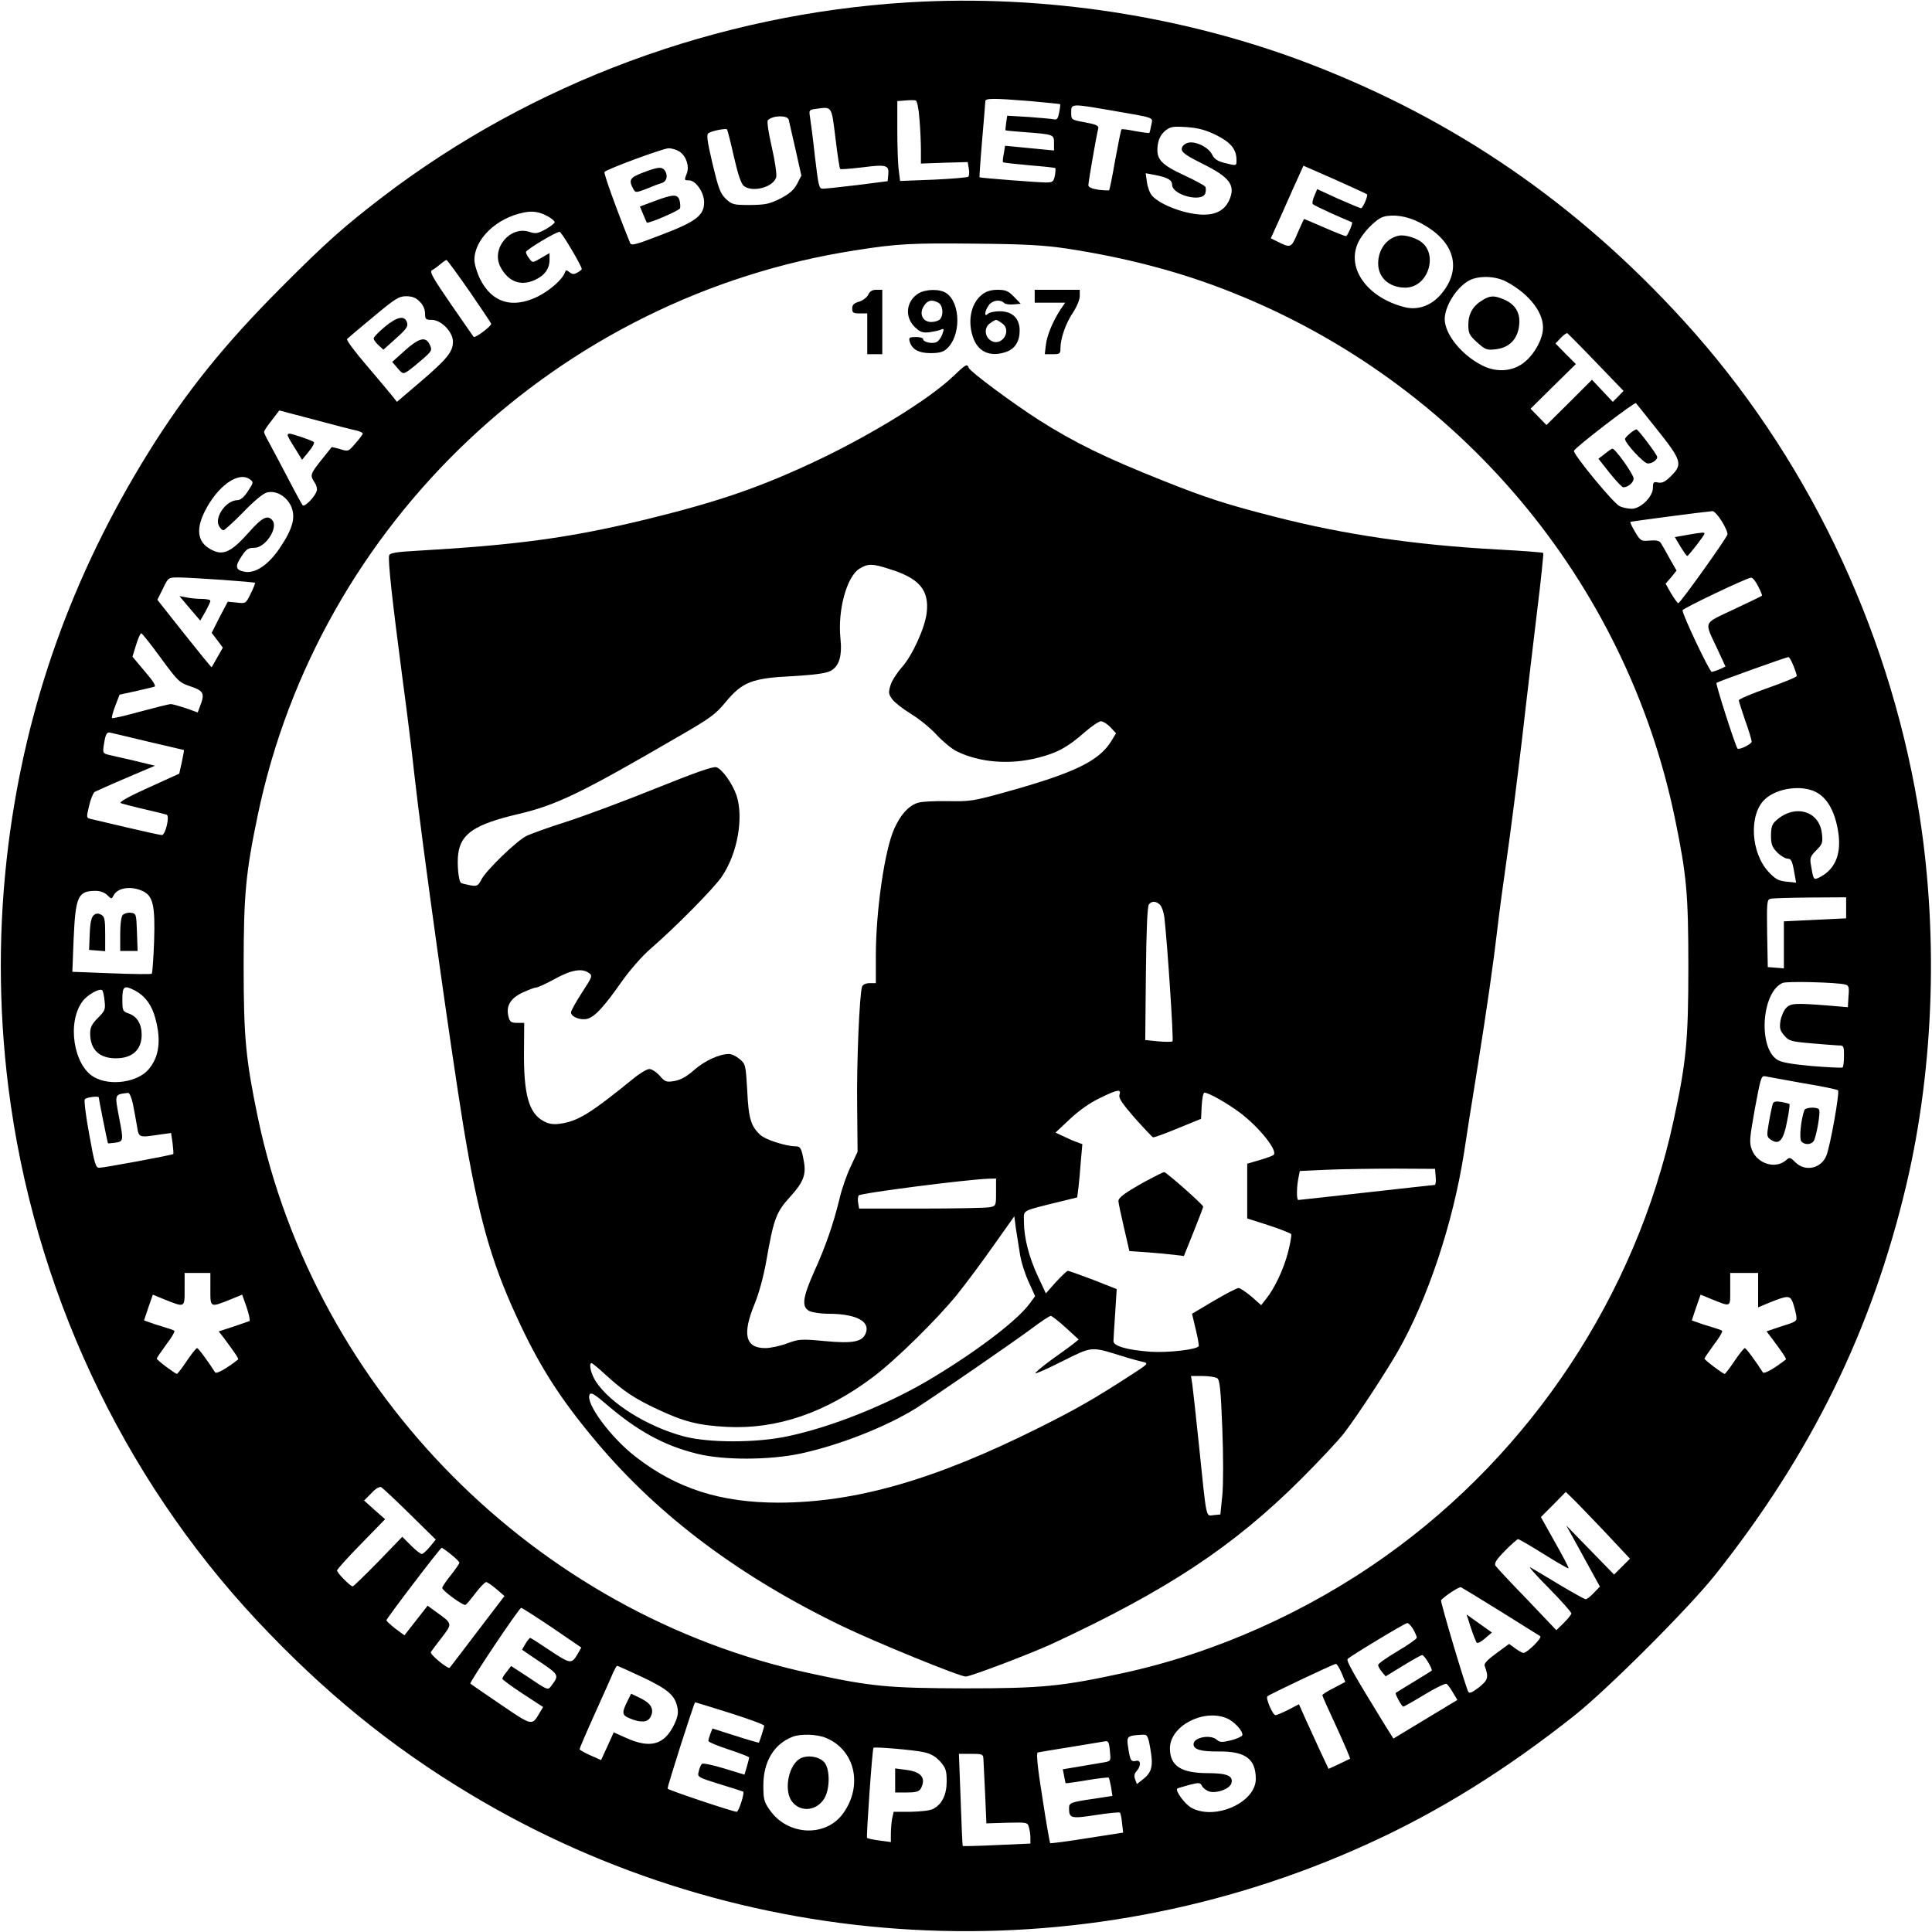
<svg version="1.0" xmlns="http://www.w3.org/2000/svg"
 width="900pt" height="900pt" viewBox="0 0 900 900"
 preserveAspectRatio="xMidYMid meet">

<g transform="translate(0,900) scale(0.1,-0.1)"
fill="#000000" stroke="none">
<path d="M4232 8989 c-890 -54 -1752 -373 -2452 -908 -177 -136 -261 -210
-465 -415 -271 -271 -449 -493 -625 -776 -354 -571 -569 -1174 -651 -1825 -47
-375 -47 -755 0 -1130 117 -931 526 -1809 1159 -2485 309 -330 624 -587 991
-807 1266 -761 2836 -848 4186 -231 330 150 644 346 960 597 155 123 533 501
656 656 447 563 730 1140 890 1818 131 557 150 1191 53 1767 -143 843 -526
1636 -1090 2255 -499 548 -1067 938 -1744 1198 -582 223 -1238 324 -1868 286z
m51 -542 c4 -45 7 -111 7 -146 l0 -63 109 4 109 3 5 -30 c3 -16 2 -33 -2 -38
-4 -4 -77 -10 -163 -14 l-155 -6 -6 48 c-4 26 -7 110 -7 186 l0 138 38 3 c20
2 42 2 48 0 6 -2 14 -39 17 -85z m517 82 c74 -7 136 -13 138 -14 2 -2 0 -19
-4 -39 -5 -27 -10 -35 -23 -32 -9 2 -62 7 -117 11 l-102 6 -5 -33 c-2 -18 -4
-34 -3 -35 1 -1 37 -5 81 -8 145 -11 145 -11 145 -51 l0 -35 -52 5 c-29 3 -81
8 -114 11 l-62 6 -6 -37 c-4 -20 -6 -38 -3 -40 2 -2 57 -8 122 -14 64 -5 119
-11 121 -13 2 -2 1 -18 -2 -35 -6 -29 -10 -32 -43 -32 -35 0 -304 21 -308 24
-1 1 4 78 12 171 8 94 15 176 15 183 0 15 36 15 210 1z m380 -44 c208 -36 190
-30 183 -68 -3 -17 -7 -34 -9 -36 -2 -2 -31 2 -65 8 -33 7 -63 11 -65 8 -2 -2
-15 -66 -29 -142 -13 -76 -26 -139 -28 -141 -2 -2 -25 -1 -50 2 -31 5 -47 12
-47 21 0 16 39 240 46 264 4 13 -8 19 -61 29 -65 12 -65 12 -65 46 0 42 -1 42
190 9z m-1288 -129 c9 -76 19 -141 22 -143 2 -3 47 1 100 7 115 15 128 11 124
-32 l-3 -32 -140 -18 c-77 -9 -149 -17 -161 -17 -19 -1 -21 10 -38 152 -9 83
-20 166 -23 184 -5 30 -3 32 29 36 75 10 71 16 90 -137z m-218 87 c2 -10 17
-73 32 -140 l27 -121 -20 -39 c-15 -28 -35 -46 -78 -68 -50 -25 -68 -29 -140
-30 -79 0 -85 2 -114 29 -26 25 -34 48 -62 164 -25 107 -29 136 -18 142 16 11
80 23 86 17 2 -3 17 -60 32 -128 19 -83 34 -127 47 -136 42 -31 138 -4 150 42
3 14 -6 76 -21 141 -15 64 -23 120 -18 124 23 23 90 24 97 3z m1991 -72 c68
-34 95 -66 95 -116 0 -29 2 -28 -56 -14 -32 8 -48 19 -57 38 -17 36 -82 67
-116 55 -16 -6 -26 -17 -26 -29 0 -15 23 -31 95 -67 130 -64 158 -102 125
-173 -21 -44 -60 -65 -117 -65 -82 0 -201 44 -241 88 -10 11 -21 39 -24 63
l-6 42 38 -7 c63 -12 85 -24 85 -46 0 -49 141 -85 155 -40 3 11 3 24 0 30 -4
6 -48 30 -100 54 -109 51 -130 75 -122 139 4 29 14 49 33 66 25 21 35 23 101
19 55 -4 88 -13 138 -37z m-2500 -77 c31 -20 47 -67 35 -100 -13 -34 -13 -34
9 -34 32 0 71 -56 71 -102 0 -62 -38 -91 -202 -153 -119 -46 -138 -51 -143
-36 -63 155 -124 325 -119 330 13 14 271 109 297 110 15 1 38 -6 52 -15z
m3203 -199 c6 -6 -19 -65 -28 -65 -4 0 -51 20 -106 44 l-98 45 -13 -31 c-7
-16 -11 -33 -8 -38 2 -4 44 -24 92 -46 48 -21 89 -39 91 -39 6 -4 -21 -65 -28
-65 -5 0 -51 18 -101 40 -51 22 -93 40 -94 40 -1 0 -14 -29 -30 -65 -30 -71
-32 -72 -97 -39 l-28 14 24 53 c13 28 47 104 75 168 l53 117 146 -64 c80 -36
148 -67 150 -69z m-3814 -104 c16 -9 29 -20 30 -26 0 -5 -19 -20 -42 -33 -37
-20 -47 -22 -76 -12 -90 29 -179 -78 -135 -163 36 -69 94 -91 159 -62 47 21
70 53 70 95 l0 31 -40 -23 c-39 -23 -39 -23 -54 -3 -9 11 -16 25 -16 31 0 10
139 94 157 94 9 0 103 -159 103 -173 0 -3 -9 -11 -21 -17 -15 -9 -24 -8 -36 2
-14 11 -17 11 -21 0 -10 -32 -68 -83 -124 -112 -120 -60 -216 -31 -272 81 -14
29 -26 69 -26 88 0 97 103 196 230 221 42 9 75 3 114 -19z m4056 -26 c167 -84
206 -218 100 -339 -45 -51 -107 -72 -166 -57 -171 43 -270 176 -220 295 20 48
83 114 120 126 45 13 109 4 166 -25z m-1640 -123 c281 -43 534 -110 769 -204
1059 -421 1836 -1346 2064 -2453 54 -263 62 -348 62 -690 0 -344 -10 -444 -69
-716 -176 -811 -661 -1544 -1340 -2027 -369 -263 -801 -455 -1230 -547 -282
-61 -375 -70 -731 -70 -356 1 -436 8 -721 70 -1278 276 -2305 1310 -2573 2590
-56 270 -66 372 -66 705 0 333 10 436 66 704 285 1361 1402 2416 2784 2630
195 31 263 34 555 31 235 -2 322 -7 430 -23z m-2785 -196 c54 -79 101 -148
103 -154 3 -10 -75 -69 -82 -61 -1 2 -49 71 -106 153 -82 119 -100 150 -88
157 8 4 26 17 39 28 13 11 26 20 29 20 3 0 50 -64 105 -143z m4832 42 c112
-60 180 -152 170 -229 -7 -55 -51 -125 -99 -156 -52 -35 -124 -37 -186 -4 -95
49 -171 144 -172 214 0 60 54 147 113 180 45 24 122 22 174 -5z m-5062 -93
c16 -15 25 -36 25 -55 0 -27 3 -30 31 -30 44 0 99 -56 99 -102 0 -47 -28 -81
-153 -188 l-108 -92 -18 23 c-10 13 -64 77 -120 143 -56 65 -99 122 -94 127 4
4 59 51 122 103 102 85 119 96 153 96 28 0 46 -7 63 -25z m5480 -283 l128
-133 -25 -26 -25 -25 -49 52 -48 51 -106 -106 -106 -105 -37 38 -37 38 105
104 106 104 -48 48 -47 48 24 25 c13 14 27 24 31 23 3 -2 64 -63 134 -136z
m274 -300 c126 -157 131 -174 76 -229 -27 -27 -41 -34 -60 -31 -22 5 -25 2
-25 -24 0 -42 -57 -98 -99 -98 -16 0 -42 5 -56 12 -28 12 -218 243 -213 258 6
16 283 229 289 222 3 -4 43 -53 88 -110z m-6046 -18 c15 -4 27 -10 27 -14 0
-3 -15 -24 -34 -45 -33 -39 -34 -39 -72 -27 -21 6 -39 10 -39 9 -1 -1 -22 -28
-48 -60 -52 -65 -54 -72 -31 -105 8 -12 13 -30 9 -40 -9 -28 -56 -75 -65 -66
-4 5 -36 63 -70 129 -35 66 -73 139 -86 162 -13 23 -24 46 -24 51 0 5 16 29
36 54 l35 46 167 -44 c92 -25 179 -47 195 -50z m-499 -227 c18 -13 17 -16 -9
-55 -18 -28 -35 -42 -49 -42 -52 0 -108 -79 -86 -120 6 -11 15 -20 21 -20 5 0
47 38 92 84 49 51 93 88 111 92 42 10 89 -17 111 -62 24 -52 10 -106 -53 -199
-53 -78 -115 -119 -165 -108 -40 8 -43 25 -12 71 22 34 32 40 58 40 52 -2 115
93 86 128 -22 27 -48 14 -109 -55 -77 -87 -115 -107 -162 -88 -76 32 -90 93
-44 185 60 119 157 188 210 149z m6856 -194 c17 -27 29 -55 27 -63 -5 -19
-219 -319 -229 -320 -3 0 -18 20 -33 45 l-26 46 26 30 25 31 -32 56 c-17 32
-36 64 -41 72 -6 11 -21 14 -51 12 -41 -4 -44 -2 -69 40 -14 23 -24 45 -22 47
3 2 327 45 382 50 7 1 27 -20 43 -46z m-6988 -274 c84 -6 154 -12 156 -14 2
-1 -7 -24 -20 -50 -23 -47 -23 -47 -65 -42 l-42 4 -38 -72 -37 -73 26 -34 26
-35 -25 -44 c-13 -24 -26 -45 -27 -47 -2 -1 -59 69 -128 156 l-125 158 26 52
c25 52 25 52 72 52 26 0 116 -5 201 -11z m7158 -30 c12 -23 20 -43 18 -44 -2
-2 -61 -31 -132 -64 -145 -69 -138 -51 -76 -184 l38 -82 -26 -12 c-15 -7 -32
-12 -38 -13 -10 0 -138 269 -136 287 1 9 299 151 319 152 7 1 22 -17 33 -40z
m-7441 -334 c80 -109 86 -115 140 -133 61 -21 66 -33 42 -94 l-10 -27 -55 20
c-31 10 -62 19 -70 19 -9 0 -73 -16 -143 -35 -69 -19 -129 -33 -131 -30 -3 2
4 28 15 57 l20 52 74 16 c41 9 80 19 88 21 9 3 -5 26 -45 72 l-57 68 17 55 c9
30 20 54 24 54 4 0 45 -52 91 -115z m7605 -35 c9 -22 16 -44 16 -49 0 -5 -61
-30 -135 -56 -74 -26 -135 -52 -135 -57 0 -5 14 -48 30 -95 17 -46 30 -91 30
-98 0 -11 -58 -40 -66 -32 -9 9 -103 301 -98 306 5 5 322 119 335 120 4 1 14
-17 23 -39z m-7659 -356 c88 -20 161 -38 162 -38 1 -1 -4 -26 -10 -56 l-12
-54 -143 -65 c-87 -39 -138 -67 -130 -72 7 -3 56 -16 108 -28 52 -12 100 -24
106 -26 16 -5 -5 -95 -22 -95 -8 0 -80 16 -161 35 -81 19 -158 37 -170 40 -21
5 -21 7 -8 61 7 31 19 60 26 65 8 4 74 34 147 65 l134 57 -99 24 c-54 12 -109
25 -122 28 -21 6 -23 10 -17 47 8 52 14 60 34 54 10 -2 89 -21 177 -42z m7765
-234 c50 -26 85 -85 101 -173 20 -108 -8 -184 -83 -223 -30 -15 -30 -15 -42
57 -6 32 -2 41 25 68 29 29 31 36 26 79 -12 106 -128 138 -214 59 -18 -16 -23
-31 -23 -70 0 -40 5 -53 29 -78 16 -16 38 -29 49 -29 15 0 21 -11 29 -56 l10
-56 -46 5 c-37 4 -52 13 -82 45 -84 90 -93 269 -17 339 56 52 170 68 238 33z
m-7793 -462 c46 -23 56 -68 51 -230 -3 -82 -8 -151 -11 -154 -3 -3 -87 -2
-188 2 l-182 7 6 154 c9 198 20 223 103 223 21 0 42 -8 54 -20 19 -19 20 -19
30 0 19 36 84 44 137 18z m7933 -77 l0 -49 -145 -7 -145 -7 0 -110 0 -109 -37
3 -38 3 -3 157 c-2 143 -1 157 15 161 10 3 93 5 186 6 l167 1 0 -49z m-5 -357
c17 -4 20 -12 16 -55 l-3 -51 -82 7 c-162 13 -184 12 -205 -10 -11 -11 -23
-38 -27 -61 -5 -34 -2 -45 18 -68 21 -25 32 -28 123 -36 55 -5 112 -9 128 -10
26 0 27 -2 27 -49 0 -28 -3 -52 -7 -54 -5 -2 -69 1 -143 7 -97 9 -143 17 -162
30 -89 59 -71 315 26 357 20 9 248 3 291 -7z m-7967 -28 c48 -25 80 -69 96
-131 28 -104 17 -181 -34 -239 -52 -58 -177 -76 -251 -34 -97 54 -128 257 -54
354 23 31 80 62 91 51 4 -3 9 -26 11 -49 5 -40 2 -47 -31 -80 -28 -28 -36 -44
-36 -72 0 -75 42 -116 120 -116 76 0 119 39 120 108 0 52 -21 87 -61 101 -27
9 -29 13 -29 65 0 62 8 68 58 42z m7772 -432 c85 -14 158 -29 162 -33 9 -8
-36 -260 -54 -304 -24 -61 -99 -77 -145 -31 -23 23 -27 24 -42 10 -49 -44
-135 -18 -160 48 -13 34 -11 51 14 192 27 145 30 155 49 150 12 -2 91 -17 176
-32z m-7781 -96 c6 -29 14 -75 19 -103 9 -56 7 -55 108 -40 l51 7 7 -48 c3
-26 5 -49 3 -50 -5 -5 -323 -64 -345 -64 -16 0 -22 19 -46 154 -16 85 -25 159
-21 165 5 9 65 17 65 9 0 -8 41 -212 43 -214 1 -1 17 1 35 3 37 6 38 8 17 116
-21 112 -23 108 42 116 6 0 16 -22 22 -51z m361 -864 c0 -87 -3 -86 97 -46
l51 21 21 -59 c11 -33 17 -61 13 -64 -4 -2 -38 -13 -75 -26 l-68 -22 24 -31
c55 -74 70 -97 66 -100 -53 -42 -101 -69 -107 -60 -33 52 -78 113 -84 113 -4
0 -26 -27 -48 -60 -22 -33 -43 -60 -46 -60 -8 0 -93 64 -94 71 0 3 20 32 44
65 25 32 42 62 38 65 -4 3 -27 11 -51 18 -25 7 -55 17 -67 22 l-23 8 20 60 21
60 51 -21 c100 -40 97 -41 97 46 l0 76 60 0 60 0 0 -76z m7210 -4 l0 -80 53
22 c85 34 95 34 108 2 6 -16 13 -43 16 -59 5 -30 4 -31 -67 -53 l-71 -24 24
-31 c55 -74 70 -97 66 -100 -53 -42 -101 -69 -107 -60 -33 52 -78 113 -84 113
-4 0 -26 -27 -48 -60 -22 -33 -43 -60 -46 -60 -8 0 -93 64 -94 71 0 3 20 32
44 65 25 32 42 62 38 65 -4 3 -27 11 -51 18 -25 7 -55 17 -67 22 l-23 8 20 60
21 60 51 -21 c93 -37 87 -40 87 46 l0 76 65 0 65 0 0 -80z m-6281 -1043 l121
-119 -27 -33 c-16 -19 -32 -34 -38 -34 -5 -1 -28 17 -50 39 l-41 41 -112 -116
c-62 -63 -115 -115 -119 -115 -11 0 -73 63 -73 74 0 5 50 61 112 124 l112 115
-49 43 -49 44 34 34 c20 22 38 32 46 28 7 -4 67 -60 133 -125z m5564 -80 l120
-128 -37 -37 -37 -37 -111 114 -112 115 36 -65 c19 -35 55 -99 78 -142 l43
-78 -29 -30 c-15 -16 -32 -29 -37 -29 -5 0 -59 30 -121 67 -61 37 -122 73
-136 81 -14 9 23 -34 83 -94 59 -60 107 -114 107 -120 0 -5 -16 -25 -35 -44
l-35 -34 -137 144 c-76 78 -142 149 -147 157 -6 11 6 30 45 69 29 30 57 54 61
54 4 0 58 -31 120 -70 61 -38 113 -68 115 -66 2 2 -26 56 -63 121 l-66 118 58
58 58 59 29 -28 c16 -15 83 -85 150 -155z m-5372 -108 c21 -17 39 -34 39 -39
0 -4 -18 -30 -40 -58 -22 -27 -40 -54 -40 -59 0 -13 99 -85 109 -79 5 3 26 28
47 56 21 27 43 50 49 50 5 0 27 -15 48 -33 l37 -32 -126 -165 c-69 -91 -127
-167 -129 -169 -8 -8 -94 63 -88 73 4 6 27 37 51 68 50 65 50 64 -22 116 l-44
32 -54 -69 -54 -69 -42 31 c-23 18 -41 35 -42 39 0 8 251 338 258 338 2 0 22
-14 43 -31z m4890 -266 c95 -59 178 -111 184 -115 10 -8 -60 -77 -78 -78 -5 0
-22 9 -38 21 l-29 21 -60 -44 c-40 -29 -58 -48 -54 -58 20 -54 16 -66 -26
-100 -31 -24 -44 -30 -50 -21 -12 20 -132 423 -127 427 24 24 84 63 93 60 6
-3 89 -53 185 -113z m-4419 -75 l136 -93 -16 -28 c-29 -50 -34 -49 -128 13
-49 33 -91 60 -94 60 -3 0 -13 -12 -22 -27 l-16 -28 51 -35 c127 -85 124 -80
84 -135 -14 -19 -18 -18 -100 38 l-86 56 -20 -26 c-12 -14 -21 -29 -21 -33 0
-4 43 -36 95 -70 l95 -62 -18 -30 c-34 -58 -33 -58 -180 42 -75 51 -139 95
-141 97 -6 4 227 353 237 353 4 0 68 -41 144 -92z m4011 -7 c9 -16 17 -34 17
-40 0 -5 -40 -34 -90 -63 -49 -29 -90 -58 -90 -64 0 -7 8 -21 18 -33 l17 -20
80 49 c44 27 85 50 90 50 11 0 51 -68 44 -73 -2 -2 -40 -25 -84 -52 -44 -27
-81 -49 -83 -51 -5 -4 28 -64 35 -64 4 0 48 25 99 56 51 31 97 53 102 50 6 -3
19 -21 30 -40 l21 -35 -149 -90 -149 -90 -45 72 c-140 228 -176 291 -168 299
15 15 267 167 277 167 6 1 18 -12 28 -28z m-334 -203 l18 -43 -53 -28 c-30
-15 -54 -30 -54 -34 0 -4 30 -71 67 -150 36 -79 64 -144 62 -146 -2 -1 -26
-12 -52 -25 l-48 -22 -41 87 c-22 49 -53 116 -69 151 l-28 63 -50 -26 c-28
-14 -54 -25 -59 -25 -13 0 -47 79 -38 88 8 8 307 150 319 151 4 1 16 -18 26
-41z m-3256 -21 c120 -57 152 -85 163 -143 5 -25 0 -46 -17 -81 -46 -92 -111
-109 -222 -59 l-58 26 -29 -64 -30 -65 -50 22 c-27 12 -50 25 -50 29 0 4 32
79 71 165 39 87 78 173 85 191 8 17 16 32 19 32 3 0 56 -24 118 -53z m408
-167 c88 -28 159 -54 159 -59 0 -7 -21 -73 -25 -79 -1 -1 -50 13 -109 32
l-107 34 -10 -25 c-5 -13 -9 -28 -9 -33 0 -5 43 -23 95 -40 52 -17 95 -34 95
-37 0 -3 -5 -22 -11 -43 l-11 -37 -95 29 c-53 16 -99 26 -103 21 -5 -4 -12
-20 -15 -35 -7 -26 -6 -27 97 -59 56 -17 106 -33 110 -35 8 -5 -21 -94 -30
-94 -18 0 -322 102 -322 108 -1 13 124 402 128 402 3 0 76 -23 163 -50z m2313
-24 c35 -14 79 -62 73 -80 -2 -5 -25 -16 -52 -23 -42 -10 -52 -10 -66 2 -29
27 -109 12 -109 -20 0 -25 35 -35 119 -34 123 1 171 -35 171 -128 0 -109 -188
-194 -299 -135 -30 16 -77 79 -67 90 2 2 27 9 55 17 48 12 52 12 61 -6 6 -10
21 -21 35 -25 35 -9 93 13 101 38 11 35 -20 48 -108 48 -127 0 -178 34 -178
116 0 103 155 185 264 140z m-1866 -92 c135 -56 173 -221 80 -351 -81 -113
-258 -105 -342 15 -27 38 -30 51 -30 115 0 110 49 192 135 226 37 15 116 13
157 -5z m1511 -52 c14 -79 7 -108 -35 -141 l-28 -22 -8 22 c-6 15 -4 27 7 39
22 25 20 54 -4 47 -22 -5 -27 2 -36 66 -8 49 -4 52 66 56 24 1 27 -3 38 -67z
m-196 31 c3 -5 7 -26 8 -48 4 -39 3 -40 -36 -46 -22 -4 -72 -12 -112 -19 l-72
-12 6 -31 c3 -18 7 -33 7 -34 1 -1 46 5 99 14 53 9 99 14 102 12 2 -3 7 -23
11 -45 l6 -40 -84 -13 c-111 -16 -118 -19 -118 -44 0 -48 9 -50 125 -32 59 9
109 14 112 11 3 -3 8 -25 10 -49 l5 -44 -167 -26 c-93 -15 -170 -25 -173 -23
-2 3 -19 98 -36 211 -23 142 -29 208 -22 211 6 2 79 14 161 27 83 14 153 25
157 26 4 0 9 -2 11 -6z m-861 -45 c34 -7 56 -20 78 -44 26 -30 30 -42 30 -92
0 -62 -21 -106 -62 -128 -13 -8 -58 -13 -104 -14 l-81 0 -7 -31 c-3 -17 -6
-49 -6 -71 l0 -39 -52 7 c-29 4 -56 9 -59 13 -4 5 24 408 30 419 3 6 188 -10
233 -20z m279 -30 c1 -13 4 -86 8 -163 l6 -139 96 3 c93 2 96 2 102 -21 4 -13
7 -35 7 -49 l0 -27 -156 -7 c-85 -4 -157 -6 -159 -4 -2 2 -6 100 -10 217 l-8
212 57 0 c51 0 56 -2 57 -22z"/>
<path d="M2995 8196 c-62 -24 -68 -34 -44 -78 9 -16 13 -16 62 3 28 12 60 24
69 26 22 7 30 30 18 54 -14 24 -31 23 -105 -5z"/>
<path d="M3048 8063 l-67 -25 15 -36 c8 -20 16 -37 17 -39 7 -6 152 56 155 67
2 6 1 22 -2 35 -8 32 -30 31 -118 -2z"/>
<path d="M6515 7902 c-56 -12 -95 -65 -95 -129 0 -67 52 -113 127 -113 111 1
158 169 61 221 -31 17 -71 26 -93 21z"/>
<path d="M4045 7628 c-6 -13 -24 -27 -42 -33 -25 -7 -33 -15 -33 -32 0 -20 5
-23 35 -23 l35 0 0 -95 0 -95 35 0 35 0 0 150 0 150 -28 0 c-19 0 -30 -7 -37
-22z"/>
<path d="M4278 7633 c-56 -35 -65 -108 -18 -155 26 -25 36 -29 68 -26 20 3 45
8 54 12 16 7 17 5 7 -23 -6 -16 -19 -33 -30 -36 -22 -7 -59 2 -59 16 0 5 -15
9 -34 9 -29 0 -33 -3 -29 -19 10 -38 42 -56 98 -56 39 0 59 5 75 20 67 59 66
212 -1 259 -30 21 -96 20 -131 -1z m93 -43 c22 -12 26 -59 7 -78 -7 -7 -25
-12 -40 -12 -40 0 -58 39 -34 75 18 27 36 31 67 15z"/>
<path d="M4575 7628 c-54 -42 -70 -130 -39 -208 25 -62 81 -84 152 -59 40 14
62 49 62 99 0 57 -34 90 -93 90 -23 0 -48 -5 -55 -12 -18 -18 -16 12 4 40 16
23 53 29 71 11 6 -6 26 -9 44 -7 l34 3 -32 33 c-26 27 -39 32 -76 32 -30 0
-53 -7 -72 -22z m93 -134 c49 -34 -3 -113 -53 -80 -29 19 -31 61 -3 80 12 9
25 16 28 16 3 0 16 -7 28 -16z"/>
<path d="M4820 7620 l0 -30 71 0 71 0 -22 -32 c-35 -54 -63 -120 -68 -165 l-5
-43 37 0 c33 0 36 2 36 28 0 46 25 117 59 167 17 26 31 59 31 76 l0 29 -105 0
-105 0 0 -30z"/>
<path d="M4437 7244 c-110 -104 -371 -265 -622 -385 -270 -128 -464 -195 -807
-279 -356 -86 -600 -119 -1071 -146 -90 -5 -120 -10 -124 -21 -7 -17 14 -210
62 -574 19 -140 44 -341 55 -445 35 -316 170 -1282 230 -1649 67 -403 126
-617 244 -873 107 -234 203 -385 377 -592 289 -343 665 -625 1144 -856 158
-76 545 -234 574 -234 22 0 303 107 401 152 538 250 846 454 1161 768 85 85
176 182 201 215 65 85 196 286 251 382 138 243 255 592 307 923 11 74 38 245
60 380 47 294 77 505 95 660 7 63 27 212 44 330 17 118 49 368 71 555 21 187
54 458 71 603 18 144 30 264 28 266 -2 3 -96 10 -209 16 -386 21 -715 69
-1039 152 -224 57 -321 88 -521 168 -272 108 -416 179 -580 283 -119 76 -320
225 -327 243 -8 21 -13 18 -76 -42z m-296 -894 c141 -43 188 -98 176 -204 -8
-71 -68 -202 -117 -256 -22 -25 -46 -62 -52 -83 -10 -33 -9 -41 9 -65 11 -15
50 -45 87 -68 37 -22 91 -66 119 -97 29 -31 70 -65 92 -76 106 -53 248 -65
380 -31 91 23 138 49 218 119 32 28 66 51 76 51 9 0 29 -12 44 -28 l26 -28
-22 -36 c-57 -93 -171 -148 -482 -235 -161 -45 -176 -47 -279 -45 -60 1 -124
-2 -141 -8 -43 -14 -79 -54 -109 -120 -45 -99 -86 -384 -86 -592 l0 -128 -29
0 c-17 0 -31 -6 -35 -16 -12 -32 -26 -354 -23 -559 l2 -210 -32 -69 c-18 -37
-42 -105 -52 -150 -29 -118 -64 -220 -117 -337 -55 -123 -61 -167 -24 -186 14
-7 53 -13 88 -13 127 0 195 -34 176 -88 -15 -43 -59 -52 -195 -39 -107 10
-118 9 -172 -11 -32 -12 -78 -22 -102 -22 -93 0 -108 64 -50 205 21 51 42 129
55 202 34 194 45 226 111 298 61 67 75 103 64 163 -11 63 -16 72 -39 72 -44 0
-141 31 -164 53 -44 41 -55 76 -61 206 -7 119 -8 125 -35 147 -15 13 -37 24
-50 24 -45 0 -113 -31 -163 -75 -35 -31 -63 -46 -92 -51 -37 -6 -43 -4 -68 25
-15 17 -37 31 -48 31 -11 0 -45 -20 -75 -45 -201 -163 -257 -198 -342 -210
-32 -4 -52 -1 -77 13 -68 37 -92 126 -90 327 l1 130 -33 0 c-27 0 -34 5 -40
28 -13 50 8 86 65 113 28 13 57 24 65 24 7 0 46 18 86 40 76 42 127 51 159 27
17 -12 15 -18 -33 -91 -28 -43 -51 -85 -51 -92 0 -21 44 -38 76 -30 35 9 78
56 160 173 36 51 94 118 131 150 118 102 300 286 336 340 73 108 102 274 68
378 -20 57 -68 124 -95 131 -16 4 -103 -27 -282 -99 -143 -58 -329 -127 -415
-155 -86 -27 -171 -58 -188 -67 -45 -23 -184 -157 -207 -200 -17 -32 -21 -35
-54 -29 -19 4 -38 8 -42 11 -12 6 -20 92 -13 138 13 92 79 135 272 181 185 43
295 96 759 366 141 81 168 101 214 157 78 94 123 112 310 121 102 6 156 13
178 24 41 21 56 69 47 154 -13 131 30 287 89 323 39 24 59 24 137 -1z m1263
-1565 c8 -8 17 -34 20 -58 14 -121 44 -573 38 -578 -4 -3 -34 -3 -67 0 l-60 6
3 310 c2 201 7 314 14 322 14 17 33 16 52 -2z m-189 -885 c-5 -15 12 -40 71
-108 43 -48 81 -88 85 -90 4 -2 56 17 116 42 l108 44 3 61 c2 34 7 61 13 61
19 0 106 -49 166 -94 89 -67 177 -177 156 -196 -4 -4 -34 -15 -65 -24 l-58
-17 0 -127 0 -128 100 -32 c55 -18 102 -37 105 -41 2 -5 -4 -43 -15 -85 -20
-78 -63 -169 -103 -218 l-22 -28 -45 40 c-25 21 -52 39 -60 40 -8 0 -60 -27
-116 -60 l-101 -60 17 -72 c10 -40 16 -76 14 -79 -9 -16 -142 -31 -223 -26
-111 8 -177 27 -174 51 0 10 4 69 8 130 l7 111 -109 43 c-61 23 -114 42 -118
42 -5 0 -30 -24 -56 -52 l-47 -53 -36 77 c-42 89 -66 182 -66 255 0 59 -18 49
162 94 l86 21 6 47 c3 25 8 81 11 123 l7 78 -29 11 c-15 5 -43 18 -62 27 l-34
16 66 62 c41 39 93 76 139 98 85 42 102 44 93 16z m1473 -382 c2 -21 0 -38 -5
-38 -4 0 -147 -16 -318 -35 -170 -19 -313 -35 -317 -35 -9 0 -8 62 1 105 l6
30 130 6 c72 3 213 5 315 5 l185 -1 3 -37z m-2048 -72 c0 -63 0 -64 -31 -70
-17 -3 -161 -6 -319 -6 l-288 0 -4 24 c-3 14 -2 30 2 37 7 11 499 74 603 78
l37 1 0 -64z m111 -286 c5 -36 24 -95 41 -132 l30 -66 -28 -38 c-63 -83 -265
-234 -478 -359 -194 -113 -447 -214 -648 -256 -145 -31 -368 -31 -483 0 -169
45 -342 153 -409 255 -23 35 -35 86 -20 86 3 0 34 -25 67 -56 85 -77 133 -109
240 -159 123 -58 191 -75 322 -82 234 -12 460 65 683 233 105 79 299 270 391
384 42 52 119 156 171 230 l95 134 7 -54 c5 -30 13 -84 19 -120z m214 -345
l60 -55 -21 -17 c-12 -10 -59 -44 -104 -76 -45 -33 -79 -61 -76 -64 2 -3 60
23 127 57 137 68 130 68 269 25 41 -13 88 -26 104 -29 28 -7 26 -9 -61 -65
-167 -108 -247 -154 -423 -242 -486 -243 -853 -348 -1212 -349 -271 0 -475 65
-666 213 -116 89 -237 252 -215 291 6 11 22 2 78 -46 146 -125 268 -192 422
-230 123 -31 335 -30 479 0 183 39 402 125 543 213 86 55 445 302 541 373 41
31 79 56 85 56 5 0 37 -25 70 -55z m705 -235 c12 -7 17 -52 24 -234 5 -129 5
-261 0 -312 l-9 -89 -31 -3 c-38 -4 -32 -29 -69 328 -14 135 -28 262 -31 283
l-6 37 54 0 c29 0 60 -5 68 -10z"/>
<path d="M5340 3499 c-96 -53 -130 -77 -130 -94 0 -8 12 -64 26 -124 l25 -109
87 -6 c48 -4 105 -9 127 -12 l40 -5 45 112 c25 62 45 115 45 118 0 9 -172 161
-182 161 -4 0 -42 -19 -83 -41z"/>
<path d="M6905 7601 c-44 -26 -65 -64 -65 -114 0 -40 5 -49 41 -82 38 -34 45
-37 87 -32 63 7 103 48 109 114 6 57 -19 96 -73 119 -44 18 -63 18 -99 -5z"/>
<path d="M1793 7478 c-29 -24 -52 -48 -52 -54 -1 -6 9 -20 22 -32 l23 -21 58
52 c49 44 58 56 52 75 -11 34 -46 27 -103 -20z"/>
<path d="M1886 7367 l-59 -53 25 -29 c24 -28 26 -28 49 -13 13 9 44 34 69 56
42 37 44 41 32 66 -18 40 -49 33 -116 -27z"/>
<path d="M7593 6981 c-13 -11 -23 -22 -23 -26 0 -19 87 -114 106 -114 19 -1
44 16 44 30 0 11 -89 129 -97 129 -5 -1 -18 -9 -30 -19z"/>
<path d="M7476 6886 l-30 -23 53 -67 c29 -36 57 -66 63 -66 22 0 48 22 48 41
0 19 -85 139 -99 139 -3 0 -19 -11 -35 -24z"/>
<path d="M1340 6973 c0 -5 15 -32 34 -61 l33 -54 31 38 c18 21 28 41 24 45 -8
7 -101 39 -114 39 -4 0 -8 -3 -8 -7z"/>
<path d="M7858 6508 l-56 -10 26 -44 c15 -24 29 -44 32 -44 6 1 80 96 80 104
0 7 -7 7 -82 -6z"/>
<path d="M884 6166 l49 -57 24 42 c12 22 23 45 23 50 0 5 -17 9 -39 9 -21 0
-54 3 -72 7 l-33 6 48 -57z"/>
<path d="M437 4737 c-11 -9 -17 -34 -19 -87 l-3 -75 38 -3 37 -3 0 80 c0 68
-3 82 -19 90 -13 7 -23 7 -34 -2z"/>
<path d="M572 4738 c-7 -7 -12 -41 -12 -90 l0 -78 40 0 41 0 -3 88 c-3 85 -4
87 -28 90 -14 2 -31 -3 -38 -10z"/>
<path d="M8257 3854 c-3 -11 -11 -48 -17 -84 -10 -58 -10 -65 6 -77 42 -30 62
-8 80 89 8 39 12 73 10 75 -2 2 -19 6 -39 10 -28 4 -36 2 -40 -13z"/>
<path d="M8405 3828 c-16 -47 -24 -132 -14 -145 14 -16 43 -17 57 0 12 15 34
136 26 148 -8 14 -64 11 -69 -3z"/>
<path d="M6852 1417 c11 -34 24 -65 27 -69 4 -5 21 4 39 20 l32 27 -59 42 -59
42 20 -62z"/>
<path d="M2926 1082 c-31 -62 -30 -71 8 -87 50 -21 83 -19 96 6 19 35 4 63
-44 87 l-46 22 -14 -28z"/>
<path d="M3721 804 c-51 -37 -69 -149 -31 -197 40 -51 114 -43 150 15 26 43
27 133 2 166 -24 31 -88 40 -121 16z"/>
<path d="M4170 706 l0 -56 55 0 c43 0 56 4 65 19 25 48 2 77 -67 86 l-53 7 0
-56z"/>
</g>
</svg>
